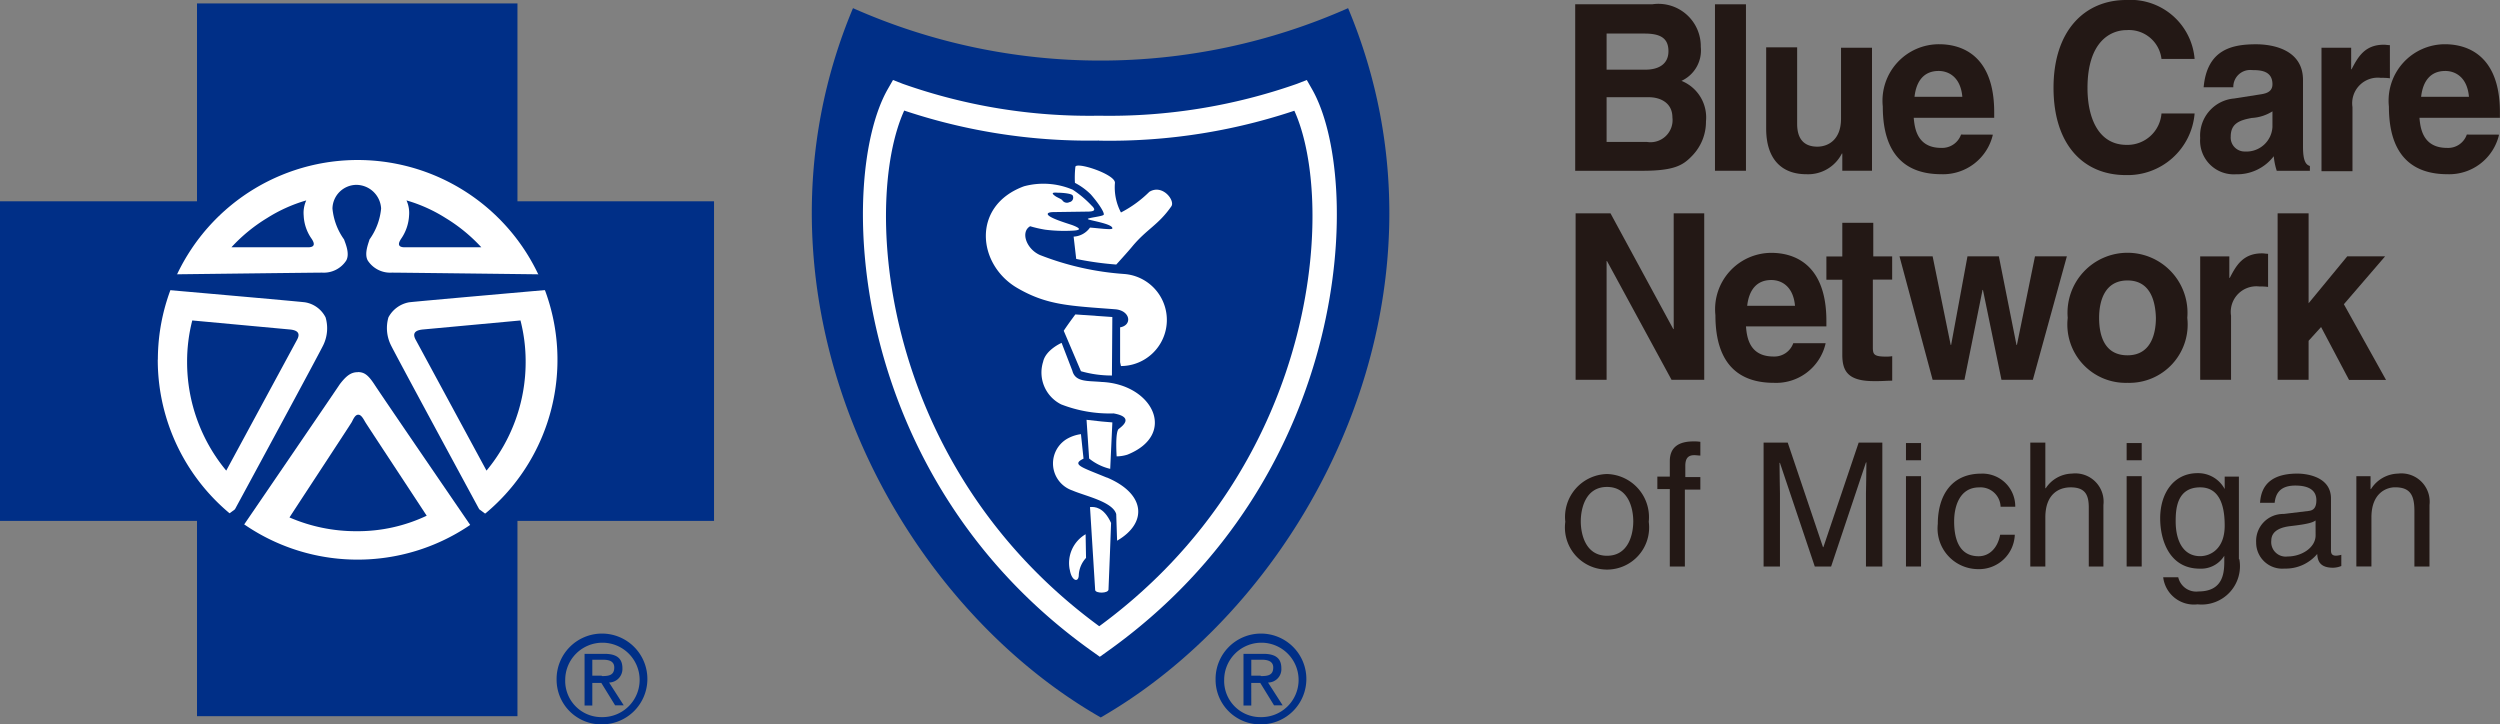 <svg id="Group_6647" data-name="Group 6647" xmlns="http://www.w3.org/2000/svg" xmlns:xlink="http://www.w3.org/1999/xlink" width="103.539" height="30" viewBox="0 0 103.539 30">
  <rect x="0" y="0" width="103.539" height="30" fill="#808080" stroke="none"/>
  <defs>
    <clipPath id="clip-path">
      <rect id="Rectangle_4292" data-name="Rectangle 4292" width="103.539" height="30" fill="none"/>
    </clipPath>
  </defs>
  <path id="Path_10503" data-name="Path 10503" d="M69.317,8.836h1.265V15.73H69.228l-2.672-4.917h-.018V15.73H65.255V8.836H66.7l2.6,4.792h.018Z" fill="#231815"/>
  <g id="Group_6646" data-name="Group 6646">
    <g id="Group_6645" data-name="Group 6645" clip-path="url(#clip-path)">
      <path id="Path_10504" data-name="Path 10504" d="M75.606,14.234a2.1,2.1,0,0,1-2.138,1.621c-1.372,0-2.423-.695-2.423-2.8a2.335,2.335,0,0,1,2.316-2.583c.962,0,2.28.481,2.28,2.815v.231H72.31c.036.392.107,1.247,1.14,1.247a.83.83,0,0,0,.82-.552h1.336Zm-1.265-1.568c-.071-.819-.57-1.069-.98-1.069-.606,0-.926.41-1,1.069Z" fill="#231815"/>
      <path id="Path_10505" data-name="Path 10505" d="M77.565,10.618h.8v.962h-.8v2.779c0,.3.018.41.534.41a1.337,1.337,0,0,0,.268-.018v1.015c-.2,0-.392.018-.606.018H77.6c-1.1,0-1.3-.445-1.3-1.1v-3.1h-.659v-.962H76.3V9.228h1.283v1.39Z" fill="#231815"/>
      <path id="Path_10506" data-name="Path 10506" d="M84.192,15.73h-1.3l-.767-3.723h-.017l-.749,3.723H80.041l-1.372-5.113h1.372l.748,3.67h.018l.677-3.67h1.3l.73,3.67h.018l.748-3.67H85.6Z" fill="#231815"/>
      <path id="Path_10507" data-name="Path 10507" d="M88.112,15.855a2.416,2.416,0,0,1-2.476-2.69,2.485,2.485,0,1,1,4.952,0,2.416,2.416,0,0,1-2.476,2.69m0-4.24c-.98,0-1.176.909-1.176,1.55,0,.659.178,1.55,1.176,1.55.98,0,1.176-.909,1.176-1.55-.018-.641-.2-1.55-1.176-1.55" fill="#231815"/>
      <path id="Path_10508" data-name="Path 10508" d="M91.1,10.618h1.229v.891h.019c.266-.517.552-1.016,1.336-1.016.088,0,.16.018.25.018v1.372a2.386,2.386,0,0,0-.358-.018A1.06,1.06,0,0,0,92.4,13.076v2.655H91.122V10.618Z" fill="#231815"/>
      <path id="Path_10509" data-name="Path 10509" d="M95.612,15.73H94.329V8.836h1.283v3.723l1.6-1.942h1.568L97.073,12.6l1.746,3.135H97.287l-1.158-2.191-.517.57Z" fill="#231815"/>
      <path id="Path_10510" data-name="Path 10510" d="M65.238.178h3.188a1.755,1.755,0,0,1,2.013,1.764,1.388,1.388,0,0,1-.8,1.407,1.631,1.631,0,0,1,1.015,1.675,2.021,2.021,0,0,1-.57,1.425c-.374.392-.73.624-2.066.624H65.238Zm1.3,2.708h1.6c.535,0,.962-.214.962-.766,0-.57-.374-.73-1-.73H66.538Zm0,2.993h1.675a.915.915,0,0,0,1.051-1.015c0-.606-.5-.838-.98-.838H66.538Z" fill="#231815"/>
      <rect id="Rectangle_4291" data-name="Rectangle 4291" width="1.283" height="6.894" transform="translate(71.027 0.178)" fill="#231815"/>
      <path id="Path_10511" data-name="Path 10511" d="M77.53,7.072H76.3V6.359h-.018a1.568,1.568,0,0,1-1.479.856c-.962,0-1.656-.571-1.656-1.889V1.959H74.43V5.13c0,.784.446.944.838.944.409,0,.979-.249.979-1.158V1.977H77.53Z" fill="#231815"/>
      <path id="Path_10512" data-name="Path 10512" d="M82.536,5.576A2.118,2.118,0,0,1,80.4,7.215c-1.372,0-2.423-.7-2.423-2.8a2.339,2.339,0,0,1,2.334-2.583c.962,0,2.28.481,2.28,2.814v.232H79.258c.036.374.107,1.247,1.14,1.247a.831.831,0,0,0,.82-.552ZM81.271,4.008c-.071-.819-.57-1.069-.98-1.069-.606,0-.926.41-1,1.069Z" fill="#231815"/>
      <path id="Path_10513" data-name="Path 10513" d="M89.519,2.441a1.356,1.356,0,0,0-1.443-1.194c-.659,0-1.621.464-1.621,2.4C86.455,4.9,86.918,6,88.076,6a1.413,1.413,0,0,0,1.443-1.3h1.372A2.781,2.781,0,0,1,88.04,7.251c-1.745,0-2.992-1.247-2.992-3.616,0-2.4,1.318-3.635,3.01-3.635a2.665,2.665,0,0,1,2.833,2.441Z" fill="#231815"/>
      <path id="Path_10514" data-name="Path 10514" d="M95.38,6.075c0,.605.125.748.285.8v.2H94.293a2.758,2.758,0,0,1-.124-.605,1.91,1.91,0,0,1-1.568.748,1.394,1.394,0,0,1-1.479-1.5A1.541,1.541,0,0,1,92.53,4.079L93.67,3.9c.2-.035.445-.107.445-.41,0-.57-.516-.587-.837-.587a.7.7,0,0,0-.784.712H91.265c.142-1.568,1.176-1.781,2.173-1.781.677,0,1.942.213,1.942,1.478ZM94.133,4.6a1.789,1.789,0,0,1-.873.285c-.481.089-.873.214-.873.766a.578.578,0,0,0,.588.624,1.078,1.078,0,0,0,1.14-1.016V4.6Z" fill="#231815"/>
      <path id="Path_10515" data-name="Path 10515" d="M96.146,1.977h1.229v.891h.018c.267-.517.552-1.016,1.336-1.016.089,0,.16.018.25.018V3.242a2.494,2.494,0,0,0-.375-.018,1.06,1.06,0,0,0-1.175,1.211V7.09H96.146Z" fill="#231815"/>
      <path id="Path_10516" data-name="Path 10516" d="M103.5,5.576a2.118,2.118,0,0,1-2.138,1.639c-1.372,0-2.424-.7-2.424-2.8a2.336,2.336,0,0,1,2.316-2.583c.962,0,2.281.481,2.281,2.814v.232h-3.332c.036.374.107,1.247,1.141,1.247a.817.817,0,0,0,.82-.552Zm-1.247-1.568c-.071-.819-.57-1.069-.981-1.069-.605,0-.925.41-1,1.069Z" fill="#231815"/>
      <path id="Path_10517" data-name="Path 10517" d="M66.556,19.632a1.788,1.788,0,0,1,1.728,1.978,1.744,1.744,0,1,1-3.456,0,1.779,1.779,0,0,1,1.728-1.978m0,3.385c.909,0,1.087-.926,1.087-1.425s-.178-1.425-1.087-1.425-1.087.926-1.087,1.425.178,1.425,1.087,1.425" fill="#231815"/>
      <path id="Path_10518" data-name="Path 10518" d="M69.78,20.255v3.207h-.624V20.255H68.64v-.517h.516V19.1c0-.57.357-.819.98-.819a1.708,1.708,0,0,1,.285.017v.57c-.071,0-.178-.017-.249-.017-.267,0-.374.142-.374.445v.463h.623v.517H69.78Z" fill="#231815"/>
      <path id="Path_10519" data-name="Path 10519" d="M77.28,23.462V20.433c0-.16.018-.8.018-1.282H77.28l-1.443,4.311H75.16l-1.443-4.293H73.7c0,.463.018,1.122.018,1.264v3.029H73.04V18.331h1L75.5,22.66h.017l1.461-4.329h.98v5.131Z" fill="#231815"/>
      <path id="Path_10520" data-name="Path 10520" d="M78.937,18.349h.624v.713h-.624Zm.624,5.113h-.624V19.721h.624Z" fill="#231815"/>
      <path id="Path_10521" data-name="Path 10521" d="M82.856,20.986a.831.831,0,0,0-.891-.8c-.784,0-1.033.749-1.033,1.408,0,.641.16,1.443,1.015,1.443.428,0,.784-.321.891-.891h.606a1.479,1.479,0,0,1-1.514,1.425,1.684,1.684,0,0,1-1.675-1.87c0-1.158.552-2.085,1.8-2.085a1.357,1.357,0,0,1,1.408,1.372Z" fill="#231815"/>
      <path id="Path_10522" data-name="Path 10522" d="M87.132,23.462h-.624V21.021c0-.516-.142-.837-.748-.837-.516,0-1.051.3-1.051,1.247v2.031h-.623V18.331h.623V20.22h.018a1.334,1.334,0,0,1,1.087-.606,1.17,1.17,0,0,1,1.3,1.3v2.548Z" fill="#231815"/>
      <path id="Path_10523" data-name="Path 10523" d="M88.076,18.349H88.7v.713h-.624Zm.624,5.113h-.624V19.721H88.7Z" fill="#231815"/>
      <path id="Path_10524" data-name="Path 10524" d="M92.743,23.159a1.588,1.588,0,0,1-1.728,1.87,1.282,1.282,0,0,1-1.425-1.122h.623a.763.763,0,0,0,.838.588c1.086,0,1.069-.873,1.069-1.318v-.161a1.124,1.124,0,0,1-1.016.535c-1.265,0-1.639-1.194-1.639-2.085,0-1.051.57-1.87,1.55-1.87a1.246,1.246,0,0,1,1.122.659v-.517h.588v3.421Zm-1.621-.125c.392,0,1.015-.267,1.015-1.265,0-.606-.106-1.585-1.015-1.585-.98,0-1.015.926-1.015,1.407,0,.819.32,1.443,1.015,1.443" fill="#231815"/>
      <path id="Path_10525" data-name="Path 10525" d="M93.6,20.861c.036-.891.623-1.247,1.55-1.247.3,0,1.389.089,1.389,1.033V22.8c0,.16.072.214.214.214a1.049,1.049,0,0,0,.214-.036v.463a.942.942,0,0,1-.339.072c-.552,0-.641-.285-.659-.57a1.705,1.705,0,0,1-1.354.605,1.081,1.081,0,0,1-1.175-1.086,1.119,1.119,0,0,1,1.14-1.176l1.033-.125c.142-.018.321-.071.321-.445,0-.392-.285-.606-.873-.606-.713,0-.82.428-.855.713H93.6Zm2.3.695c-.107.071-.249.143-1.033.232-.3.035-.8.142-.8.6a.6.6,0,0,0,.677.659c.588,0,1.158-.374,1.158-.872Z" fill="#231815"/>
      <path id="Path_10526" data-name="Path 10526" d="M100.618,23.462h-.624v-2.3c0-.659-.178-.98-.8-.98-.356,0-.98.232-.98,1.247v2.031h-.624V19.721h.588v.534h.018a1.368,1.368,0,0,1,1.123-.641,1.171,1.171,0,0,1,1.3,1.3Z" fill="#231815"/>
      <path id="Path_10527" data-name="Path 10527" d="M50.344,28.148A1.88,1.88,0,1,1,52.233,30a1.849,1.849,0,0,1-1.889-1.852M52.215,29.7A1.541,1.541,0,1,0,50.7,28.148,1.5,1.5,0,0,0,52.215,29.7m-.392-.481H51.5V27.079h.82c.5,0,.748.178.748.6a.552.552,0,0,1-.552.588l.606.944h-.357l-.57-.926h-.374ZM52.215,28c.267,0,.517-.018.517-.356,0-.268-.25-.321-.464-.321h-.445v.659h.392Z" fill="#002f87"/>
      <path id="Path_10528" data-name="Path 10528" d="M23.052,28.148A1.88,1.88,0,1,1,24.941,30a1.849,1.849,0,0,1-1.889-1.852M24.923,29.7a1.541,1.541,0,1,0-1.514-1.549A1.5,1.5,0,0,0,24.923,29.7m-.392-.481H24.21V27.079h.82c.5,0,.748.178.748.6a.563.563,0,0,1-.552.588l.606.944h-.357l-.57-.926h-.374ZM24.923,28c.267,0,.517-.018.517-.356,0-.268-.232-.321-.464-.321h-.445v.659h.392Z" fill="#002f87"/>
      <path id="Path_10529" data-name="Path 10529" d="M8.159.142H21.431V8.337h8.141V21.573H21.431v8.088H8.159V21.573H0V8.337H8.159Z" fill="#002f87"/>
      <path id="Path_10530" data-name="Path 10530" d="M35.327.338c-4.881,11.634,1.39,24.3,10.261,29.376C54.407,24.637,60.731,12.024,55.832.338a25.3,25.3,0,0,1-20.505,0" fill="#002f87" fill-rule="evenodd"/>
      <path id="Path_10531" data-name="Path 10531" d="M6.538,14.893A8.275,8.275,0,1,1,14.8,23.177a8.271,8.271,0,0,1-8.266-8.284" fill="#fff"/>
      <path id="Path_10532" data-name="Path 10532" d="M45.517,4.792h0a23.18,23.18,0,0,1-8.124-1.319l-.409-.16-.214.374c-2.1,3.67-1.764,16.033,8.48,23.3l.3.214.3-.214C56.1,19.7,56.437,7.357,54.335,3.687l-.213-.374-.41.16a23.44,23.44,0,0,1-8.2,1.319m0,1.033a24.146,24.146,0,0,0,8.533-1.39L53.409,4.2c1.977,3.42,1.568,15.035-8.177,21.948h.588C36.075,19.239,35.665,7.624,37.643,4.2l-.624.231a24.135,24.135,0,0,0,8.5,1.39" fill="#fff"/>
      <path id="Path_10533" data-name="Path 10533" d="M12.684,8.3a6.312,6.312,0,0,0-1.621.73,6.8,6.8,0,0,0-1.479,1.212h3.171c.374,0,.214-.25.161-.339a1.8,1.8,0,0,1-.339-.979,1.246,1.246,0,0,1,.107-.624" fill="#002f87"/>
      <path id="Path_10534" data-name="Path 10534" d="M16.835,8.3a6.312,6.312,0,0,1,1.621.73,6.8,6.8,0,0,1,1.479,1.212H16.764c-.374,0-.214-.25-.161-.339a1.859,1.859,0,0,0,.339-.979,1.246,1.246,0,0,0-.107-.624" fill="#002f87"/>
      <path id="Path_10535" data-name="Path 10535" d="M14.822,15.41c.267,0,.428.125.677.5.249.392,4.008,5.879,4.008,5.879l.606-.5-.267-.2s-3.563-6.574-3.67-6.823a1.6,1.6,0,0,1-.089-1.122,1.211,1.211,0,0,1,.855-.624c.267-.036,5.754-.517,5.754-.517l-.3-.641s-5.879-.071-6.164-.071a1.109,1.109,0,0,1-1-.5c-.161-.285.035-.73.071-.873a2.617,2.617,0,0,0,.481-1.283,1.035,1.035,0,0,0-1.015-.979,1,1,0,0,0-1,.979,2.617,2.617,0,0,0,.481,1.283c.053.16.249.588.089.873a1.109,1.109,0,0,1-1,.5c-.285,0-6.164.071-6.164.071l-.3.641s5.487.481,5.754.517a1.164,1.164,0,0,1,.855.624A1.6,1.6,0,0,1,13.4,14.27c-.107.249-3.67,6.823-3.67,6.823l-.267.2.6.5s3.759-5.5,4.009-5.879c.285-.374.481-.5.748-.5" fill="#002f87"/>
      <path id="Path_10536" data-name="Path 10536" d="M7.749,15a6.829,6.829,0,0,1,.214-1.728l4.044.374c.374.036.427.2.285.445l-2.922,5.4A7.036,7.036,0,0,1,7.749,15" fill="#002f87"/>
      <path id="Path_10537" data-name="Path 10537" d="M14.768,22a6.925,6.925,0,0,1-2.779-.57c.427-.659,2.512-3.83,2.583-3.955.071-.142.143-.3.267-.3s.214.178.285.3,2.049,3.118,2.548,3.884a6.67,6.67,0,0,1-2.9.641" fill="#002f87"/>
      <path id="Path_10538" data-name="Path 10538" d="M21.77,15a6.829,6.829,0,0,0-.214-1.728l-4.044.374c-.374.036-.427.2-.285.445l2.922,5.4A7.036,7.036,0,0,0,21.77,15" fill="#002f87"/>
      <path id="Path_10539" data-name="Path 10539" d="M46.229,10.956a13.172,13.172,0,0,1-1.657-.232L44.465,9.8a.885.885,0,0,0,.677-.374c.3.018.909.107.927.036.035-.2-1.016-.339-1.016-.392s.624-.107.659-.178c.036-.107-.267-.535-.534-.838a2.687,2.687,0,0,0-.659-.481,4.086,4.086,0,0,1,.018-.659c.017-.232,1.656.3,1.639.659A2.226,2.226,0,0,0,46.425,8.8,4.769,4.769,0,0,0,47.6,7.945c.552-.338,1.086.374.908.606-.534.766-1,.926-1.6,1.639-.16.2-.677.766-.677.766" fill="#fff"/>
      <path id="Path_10540" data-name="Path 10540" d="M43.806,7.981c-.231-.018-.285.018-.071.16.125.071.232.107.267.161a.227.227,0,0,0,.285.071.19.19,0,0,0,.143-.267c-.018-.09-.428-.125-.624-.125m-.73,2.583a11.76,11.76,0,0,0,3.492.784,1.909,1.909,0,0,1-.143,3.812L46.39,15V13.557c.516-.089.427-.695-.2-.748-1.871-.143-2.815-.161-4.044-.873-1.675-.962-1.924-3.421.267-4.222a3.1,3.1,0,0,1,2.013.142,4.341,4.341,0,0,1,.784.659c.267.25-.018.25-.267.25l-1.265.018c-.161,0-.268.017-.285.071-.036.142.73.374,1,.463.428.16.321.214.089.232a6.33,6.33,0,0,1-1.193-.036,4.94,4.94,0,0,1-.624-.143c-.409.232-.16.945.41,1.194" fill="#fff" fill-rule="evenodd"/>
      <path id="Path_10541" data-name="Path 10541" d="M44.768,15.374a4.6,4.6,0,0,0,1.283.178l.017-2.423-1.532-.107s-.32.428-.481.677Z" fill="#fff"/>
      <path id="Path_10542" data-name="Path 10542" d="M46.069,17.494l-.089,1.924a2.186,2.186,0,0,1-.873-.428L45,17.387l.641.071Z" fill="#fff"/>
      <path id="Path_10543" data-name="Path 10543" d="M45.143,21l.214,3.438c.018.143.534.143.552-.018.018-.32.107-2.761.107-2.761-.3-.659-.677-.677-.873-.659" fill="#fff"/>
      <path id="Path_10544" data-name="Path 10544" d="M44.305,23.587c.071.481.374.57.374.214a1.132,1.132,0,0,1,.3-.695l-.018-.98a1.382,1.382,0,0,0-.659,1.461" fill="#fff"/>
      <path id="Path_10545" data-name="Path 10545" d="M46.336,17.761c-.16.125-.089,1.14-.089,1.14a1.534,1.534,0,0,0,.445-.071c2.085-.837,1.051-2.922-1.069-3.011-.57-.053-1.086.018-1.211-.463L43.967,14.2s-.66.285-.766.784a1.475,1.475,0,0,0,.748,1.764,5.536,5.536,0,0,0,2.173.374c.891.16.321.552.214.641" fill="#fff"/>
      <path id="Path_10546" data-name="Path 10546" d="M45.837,19.774c1.621.677,1.692,1.888.428,2.619l-.036-1.1c-.143-.516-1.283-.748-1.817-.98a1.183,1.183,0,0,1-.25-2.12,1.585,1.585,0,0,1,.606-.213l.107,1.015c-.517.25-.071.356.962.784" fill="#fff"/>
    </g>
  </g>
</svg>
